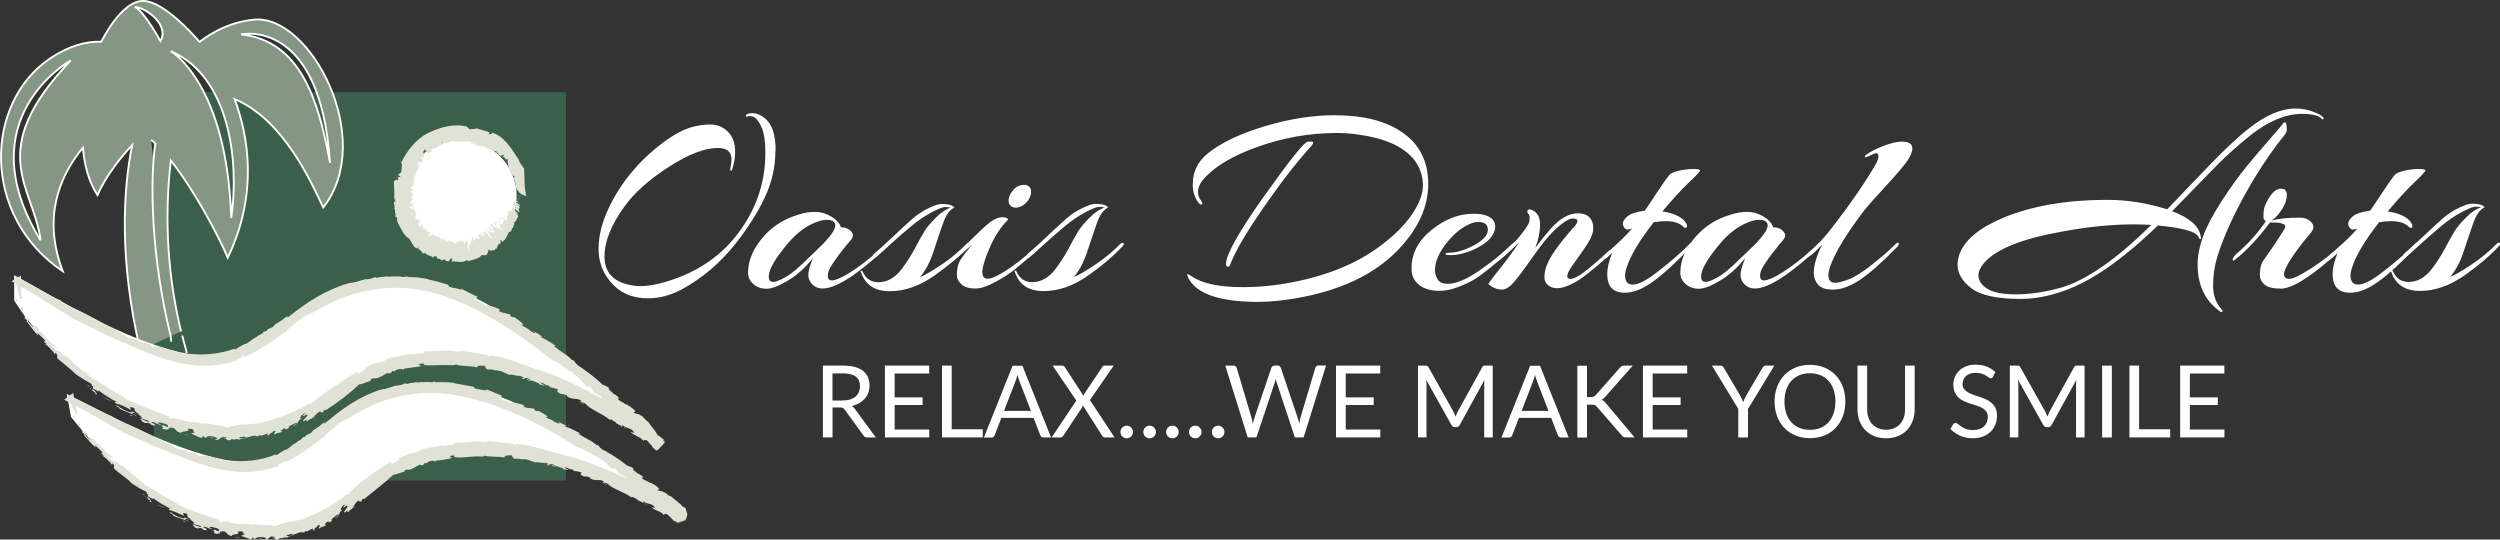 <?xml version="1.0" encoding="UTF-8"?> <svg xmlns="http://www.w3.org/2000/svg" viewBox="0 0 398.93 86.1"><rect x="0" y="0" width="398.93" height="86.1" fill="#333333" stroke="none"/><defs><style>.d{fill:none;}.e{fill:#fff;}.f{fill:#b3b795;}.g{fill:#adb898;}.h{fill:#e0e2d5;}.i{fill:#3a5f4a;}.j{fill:#859684;stroke:#fff;stroke-width:.3px;}</style></defs><g id="a"></g><g id="b"><g id="c"><g><rect class="i" x="24.55" y="14.71" width="65.78" height="61.97"></rect><path class="j" d="M28.89,52.88c-1.94-8.05-2.8-17.23-1.63-27.27,3.73,4.72,7.6,11.99,9.08,15.51,4.96-10.32,3.24-19.58,1.09-25.31,7.8,3.23,12.26,13.32,14.15,17.3,8.51-10.91-2.08-30.74-10.94-29.98-3.59,.31-6.55,1.84-8.8,3.55-1.67-1.91-5.47-5.91-8.38-6.47-.24-.05-.48-.07-.7-.06-.16,0-.31,.02-.46,.04-.91,.18-1.79,.73-2.58,1.47-.14,.13-.29,.27-.43,.42-1.35,1.41-2.46,3.28-3.14,4.58-2.4-.08-5.16,.64-8.23,2.72-10.35,7.02-11.02,25.06,2.1,33.91-3.23-8.49-.64-15.06,3.22-19.74,.22,2.74,.89,5.41,2.32,7.59,1.32-3.11,3.83-6.16,5.53-8.01-1.43,7.17-2.12,18.17,1.28,32.78m7.45,.42c-.26-.91-.51-1.84-.75-2.79m9.78,22.97c-.3-.47-.59-.95-.89-1.45m-.45,2.1c.07,.08,.14,.16,.21,.24M24.12,22.31c.22,.17,.45,.37,.67,.57-.92,6.27-.62,18.37,2.45,30.76h-.03c.02,.26,.06,.51,.12,.75,.03-.01,.06-.03,.09-.04m-3.96,5.89c.06,.22,.12,.45,.19,.67m-1.1-4.21c.05,.23,.11,.46,.17,.68,.17,.68,.35,1.38,.54,2.08M52.66,25.99c-1.87-10.22-4.75-19.43-14.19-20.51,0,0,12.64-2.82,14.19,20.51ZM25.6,6.56s-2.49-4.63-4.08-5.47c1.87,.17,5.55,2.92,4.08,5.47Zm1.65,1.6c9.35,4.03,10.99,17.53,9.65,26.63-.72-21.6-9.65-26.63-9.65-26.63ZM6.48,38.36C-5.43,18.89,11.3,9.64,11.3,9.64-2.63,24.18,5.43,29.87,6.48,38.36Z"></path><g><circle class="e" cx="73.47" cy="31.29" r="8.97" transform="translate(40.52 104.04) rotate(-88.7)"></circle><g><circle class="d" cx="73.47" cy="31.29" r="8.97" transform="translate(40.52 104.04) rotate(-88.7)"></circle><g><path class="g" d="M83.03,31.44c-.05-.22-.3,.11-.11-.14,.13,.03,.22,.07,.11,.14Z"></path><path class="h" d="M82.79,30.58c-.86-.58-.18-1.59-.98-2.14-.06-.07,.45-.13,.28-.28-.84-.44-.96-1.51-1.11-2.55l.14-.04c-.04-.2-.51-.09-.58-.26,.07-.06,.13-.04,.2-.15-.23,.14-.3-.18-.5-.1,.03-.12,.19-.26,.21-.41l-.28,.13c-.69,.29-.49-.49-1.03-.47l.14-.13c-.72-.1-1.31-.51-1.98-.68,.07-.08,.18-.24,.2-.37-.17,.27-.38,.24-.56,.21,.06-.35-.39,.17-.52-.06l.04-.06c-.26,.28-.15-.25-.4,.1v-.27c-.21,.42-.16-.29-.34-.11l-.02,.09c-.14,.07-.14-.17-.26-.13v-.05c-.26,.03-.37-.21-.43,.13-.04-.29,.27-.1,.21-.53-.93,.29-1.76,.05-2.62,.22-.11-.13-.18-.17-.22-.3-.08,.08-.32,.1-.37,.29,.03-.01-.09-.17-.14-.19-.19-.11-.1,.39-.29,.29,.04-.11,.04-.23,0-.36-.09,.32-.28,.33-.42,.47,0-.07,.04-.11,0-.22-.1,.36-.36,.04-.46,.28v-.21c-.35-.16,.06,.43-.21,.36,.03-.08-.01-.15-.03-.23-.08,.41-.46,.39-.58,.63l-.03-.08c-.18,.15-.45,.17-.6,.43-.13-.04-.22-.45-.41-.26,.22,.35-.28,.35,.1,.67-.23,.01-.55,.14-.58,.33-.02-.19-.39-.34-.27-.48l-.26-.11c-.09-.15,.15-.05-.02-.19-.06,.08-.17,.38-.28,.38,.03,.31,.23,.76,.07,.96-.02-.2-.37-.29-.35-.39l.3,.82c-.04,.08-.25-.21-.25-.04,.08,.07,.1,.16,.14,.25-.06,0-.14,.33-.47,.1-.15-.07,.02-.16-.15-.18-.1,.13,0,.22-.09,.35l-.05-.03c-.12,.05-.06,.34,.19,.39,.06-.05-.21-.13-.05-.14,.14,.2,.08,.37,0,.49-.02-.08-.11-.13-.2-.22,.12,.34,.14,.6,.15,.85,.17,.1-.27-.25-.16-.23-.37,.13,.06,.7-.41,.73-.01-.05,.26,.1,.21,.08-.09,.11-.34-.01-.29,.11-.15-.06-.01,.12,.01,.23,.1,.09-.08,0-.08-.09,.09,.19,.19,.74-.13,.95,.11,.03,.33,.27,.3,.33l-.24-.09c-.17,.02-.05,.22-.26,.18,.26,.21-.09-.6,.09-.35-.22,0,.31,.36-.01,.23-.03,.13,.2,.31-.03,.4,.04-.03-.34-.18-.33-.06,.03,.21,.11,.08,.18,.25l.09,.11c.25,.04-.05,.17,.23,.13-.21,0,.1,.28-.31,.22l-.32-.06c.02,.09,.33,.17,.46,.25l-.15,.02c.49,.05-.06,.2,.31,.31-.21,.16-.05,.42-.33,.51,.17,.13,.36,.23,.27,.39-.05-.03-.07-.07-.18-.07-.14,.11,0,.12,.09,.2-.08-.01-.27,.22-.43,.36,.16,.12,.42,.03,.58,.02-.46,.2,.32,.31-.06,.54-.09-.03-.29-.14-.38,0-.44,.23,.43,.16,.26,.4l.38-.15c-.22,.15,.31,.2-.09,.3,.16,.02-.06,.26,.31,.12-.23,.42,.39,.64-.13,1.09,.08,.01,.08,.15,.25,.03,.16-.16-.19-.02-.07-.12,.03,.03,.13,0,.18-.03-.03,.12-.02,.21-.36,.27-.11,.32,.71-.11,.7,.21-.15,.07-.19,.12-.13,.18h.31c.03,.18-.27,.28-.5,.43,.09,.06,.13,.18,.34,.09l-.21,.29c.15-.22,.19-.03,.28-.04h-.08c-.08,.09,.05,.14,.12,.16,.13-.12,.11-.25,.11-.32,.13-.03,.16,.04,.31,0-.23,.15-.05,.24-.03,.32,.01,.11,.25-.08,.26-.05-.11,.09,.07,.13-.12,.2-.05,0,.06-.14-.07-.1-.04,.11-.24,.27-.02,.25,.16-.02,.39-.37,.37-.13l-.26,.11v.22l.19-.16-.08,.09c.22-.14,.22,.14,.45-.04,.08,.03,0,.23,.05,.3h-.03c-.03,.17,.14,.18,.31,.11l-.04,.04s.15,.09,.29,.02c-.02,.23-.56,.76-.25,.61,.11,.08,.44-.23,.49-.39,.08,.3,.51,.11,.5,.52,.08-.07,.1-.13,.19-.15,.26,.25,.74,.07,.78,.65-.13,.05-.1,.22-.16,.36,.16-.16,0,.25,.18-.09,.08-.21,.12-.3,.07-.42,.24-.05,.52,.03,.56,.26-.02-.11,.04-.17,.1-.22-.13,.34,0,.43,.15,.35l.08-.2v.24c.07-.05,.17-.43,.22-.19l-.03,.24c.16-.15,.36-.36,.45-.18l.05,.32c.06-.03,.18-.21,.1-.31,.18,.21,.32,.25,.35,.53,.46-.63,.93-.57,1.34-.61v.16c.12,.14,.04-.29,.12-.19-.02,.16,.12,.33,.04,.53,.19,.15,.19-.3,.28-.39-.01-.21-.07,.14-.08-.13,0-.08,.24,.15,.22-.18,.06,.12,.07,.36,.06,.49l.08-.17c.19,.36-.19,.7,.01,1.15l.1-.06c.16,.33-.23,.41,.06,.5,.1-.17,.11-.64-.01-.78,.21-.12-.03-.76,.2-.78,.1,.18-.17,.08-.08,.33,.17,.26,.18-.2,.3-.13-.13-.09-.12-.43-.07-.51,.14,.11,0,.32,.17,.3-.02-.19,.08-.37-.07-.46-.06-.43,.18,.06,.17-.28,.14,.27,.04,.71,.25,.8-.11-.27,.09-.44-.13-.82,.09,.06,.17,.27,.17,.46,.16,.14,.05-.56,.28-.04l-.07-.29c.06,.08,.13,.14,.24,.27,.09-.01,.11-.46,.27-.05,0-.06,.19-.14,0-.38-.18-.11-.03,.27-.25-.07,.21,.27,.13-.13,.14-.26l.08,.15c0-.08,.1-.09,.04-.27,.02,.1,.08,.2,.13,.22l-.08-.25c.08-.19,.25,.39,.35,.24v.24c-.01-.05,.16,.14,.19,.03-.09-.22-.18-.5-.25-.67,.02-.13,.17,.21,.12-.04l.04,.3c.02,.08,.27,.3,.38,.24,.03-.11-.05-.45-.23-.51,.05-.03,.2,.05,.26,.22,.08-.13-.16-.21-.13-.38,.13,.11,.37,.19,.58,.32l.13,.41,.07-.06c.09,.34,.19,.16,.34,.48,.08,0,.08-.15,.07-.26-.47-.31-.29-.72-.64-1.07,.08-.24,.88,.83,.57,.08-.12-.07-.28-.42-.29-.23,.15-.05-.26-.43,0-.38,.04,.23,.45,.28,.5,.61-.1-.13-.17-.03-.16,.03,.18,.1,.32,.38,.45,.28,.05-.1,.15-.19-.05-.36-.2-.2-.09,.11-.24-.13,.08-.18,.4,.09,.09-.32-.04,.12-.27-.07-.41-.21v-.18l.12,.15c.22-.07-.21-.28-.06-.4l.33,.18c.21,.25-.28,.13,.12,.46,.1-.09-.07-.3,.11-.31l.02,.14s.59,.39,.42-.03c-.06-.18-.13-.14-.27-.26,.09-.2-.03-.37,.04-.49,.29,.25,.19-.16,.4,.18-.23-.07-.4,.17-.17,.46,.4,.22-.16,.09,.16,.43,.13-.14,.46,.15,.71,.31,.05-.03,0-.15-.02-.2-.2-.19-.24-.13-.46-.3,.19-.12,.21-.37,.06-.61,.16,.02,.37,.19,.33,.27,.1-.24,.22-.48,.42-.64-.46-.09,.03-.28-.34-.37-.15,.06-.47,0-.61-.16,.06-.05,.17,.1,.27,.12-.17-.2,.41,.06,.12-.21,.03,.25,.46,.29,.75,.49-.09-.24,.22,.12,.3-.03-.09-.24-.13-.49-.11-.68,.38-.1,.18-.57,.23-.76,.2-.05,.56,.13,.66,.03,.04-.14-.44-.01-.2-.17l.07,.04c-.07-.08,.38-.32-.15-.5l.4,.16c.05-.03-.03-.09-.07-.13,.14,.03,.27,0,.34,.09,.35-.07,0-.3,0-.45l-.26,.05c-.17-.28,.09-.41,.03-.66l.25,.03-.13-.16c.24,.06,.4-.07,.21-.16l.56,.45c-.16,.1-.28-.15-.53-.11-.22,.04-.17,.27,.06,.34,.04-.09-.02-.1-.1-.18,.35,.01,.32,.15,.54,.25,0-.05,.1-.11,0-.13,.16,.12,.17,.22,.16,.39-.12-.13-.22,.03-.31-.03,.3,.06,.37,.24,.27,.42-.38,.06,.11,.42-.06,.63-.27-.18-.47-.35-.55-.51-.19,.1-.04,.15-.23,.25,.2,.12,.53,.26,.6,.49l-.22-.06c.06,.2,.38,.3,.25,.5-.2,.34-.35,.71-.54,.94l-.21-.09c.36,.36-.1,.56-.02,.86-.35,.23-.24,.84-.7,.75-.3,.59-.48,1.26-1.11,1.61l-.13-.32c.07,.26-.19-.09-.25,.02,.28,.11,.1,.36,.16,.57-.4,0-.53,.47-.63,.84l-.14-.18c0,.51-.52,.36-.86,.46-.08-.06-.24-.22-.31-.15,0,.41-.1,.44-.26,.78-.18,.12-.55,.12-.79,.05-.59,.73-1.45,.69-2.25,1.02l-.09-.26c-.77,.71-1.79,.12-2.49,.31l.12-.44c-.19-.16-.5,.07-.5,.39-.19-.14-.59,.13-.64-.28-.19-.15-.31,.13-.51,.13-.39-.3-.55-.31-.99-.36l.09,.06c.08-.08,.15-.26,.06-.32-.2,.09-.48-.32-.56,.24-.27-.49-1.08-.29-1.26-.87-.05,.14-.16,.11-.26,.17-.39-.17-.49-.74-.91-.73,0-.1,.24-.13,.12-.25-.11-.02-.12,.15-.27,.14-.72-.2-.82-1.08-1.22-1.5-.96-.59-1.34-1.7-1.86-2.58l.11-.03c-.52-.17,.15-.9-.53-.95,.07-.11-.04-.31,.17-.31-.35-.19,0-.77-.38-1.09l.07,.09c.19-.43-.17-.73,0-1.16,.05,.04,.09,.11,.2,.11,.19-.17-.5-.34,.02-.46-.01-.09-.27-.05-.25,0,.13-.89-.04-1.85-.02-2.83,.5-.58,.87,.17,.64-.43,.11-.01-.18-.08-.08-.06-.08-.24,.65-.13,.43-.34-.32-.05-.14-.14-.33-.21,.33-.32,.6-.28,.49-.67l.15,.09c-.27-.52,.17-.79-.16-1.34,.95-1.89,2.29-3.69,4.24-4.72,1.92-.9,4.08-1.59,6.24-1.05,.46,.49,.47,.48,1.05,.37-.04,.07-.07,.08-.05,.15,.1-.37,.37,.05,.5-.27,.73,.32,1.51,.35,2.23,.75-.13-.03-.31,.22-.17,.27l.24-.14-.02,.1c.12,0,.3-.11,.26-.26,2.13,.64,3.14,2.76,4.26,4.3,.1,.49,.54,1.01,.85,1.44,.12,1.65-.04,2.9,.36,4.37,0,0-.96-.2-1.23-.71Z"></path><path class="g" d="M83.04,31.7c-.19,.04-.3,.18-.53,.05,.17,0,.37-.07,.53-.05Z"></path><path class="g" d="M80.32,34.8s-.09,0-.12,0c0-.04-.11-.14-.01-.13,0,.04,.07,.08,.13,.13Z"></path><path class="g" d="M79.82,35.49c-.13-.1-.16-.33-.13-.42l.13,.42Z"></path><path class="g" d="M78.81,35.67c-.14-.04-.19-.1-.14-.16l.14,.16Z"></path><path class="g" d="M79.07,35.94c-.04,.05-.13,.01-.22-.03,.11,.09,.02-.17,.22,.03Z"></path><path class="g" d="M77.62,36.7s0,.19-.13,.07c.11,.08,.01-.28,.13-.07Z"></path><path class="g" d="M77.17,37.31s-.05-.02-.05,.03c-.08-.04-.1-.17-.07-.2l.13,.16Z"></path><polygon class="g" points="65.97 33.11 66.07 33.17 65.91 33.2 65.97 33.11"></polygon><path class="g" d="M67.03,26.99c-.04-.13,.16,.04,.19,.04-.03,.07-.15-.14-.19-.04Z"></path><polygon class="g" points="69.11 23.96 69.09 23.98 68.93 23.69 69.11 23.96"></polygon></g></g></g><g><path class="e" d="M2.26,47.94c9.17,14.68,33.23,29.15,51.21,14.91,14.84-11.76,35.83-3.61,51.95,8.33l-3.26-3.87c-16.36-13.06-30.09-28.3-48.04-21.43-10.1,4.02-13.75,12.7-25.26,10.37-9.68-2.34-18.53-7.93-26.61-12.35l.02,4.05Z"></path><g><path class="d" d="M2.26,47.94c9.17,14.68,33.23,29.15,51.21,14.91,14.84-11.76,35.83-3.61,51.95,8.33l-3.26-3.87c-16.36-13.06-30.09-28.3-48.04-21.43-10.1,4.02-13.75,12.7-25.26,10.37-9.68-2.34-18.53-7.93-26.61-12.35l.02,4.05Z"></path><g><path class="f" d="M2.94,48.19c-.54-.69,.1,.49-.4-.42,.14,.05,.3,.15,.4,.42Z"></path><path class="h" d="M2.54,45.03l-.18-1.1c-.08,.23,.58,.34,.84,.53,.71,.36,1.43,.76,2.15,1.18,1.44,.84,2.89,1.73,4.34,2.3,.33,.15-.24,.24,.51,.57,2.85,1.04,6.86,3.48,10.12,5.19h-.24c.62,.33,1.51,.41,2.19,.68-.02,.06-.25,0-.12,.14,.24-.11,1.29,.38,1.63,.35,.25,.17,.18,.3,.51,.5l.47-.05c1.27-.11,2.72,.86,4.35,1-.09,.04-.25,.05-.13,.12,2.57,.26,5.84,.24,8.49-.85-.08,.1-.14,.26,.05,.29,.08-.22,.85-.64,1.53-.98,.41,.04,1.07-.77,1.88-1.13l-.04,.08c.43-.56,.91-.39,1.2-.94l.45-.09c.06-.43,.89-.4,1.24-.86l-.05-.04c.37-.37,.69-.39,1.05-.72h.06c.86-.73,1.5-.97,1.33-1.16,.44-.07-.84,.71-.16,.59,2.83-2.38,6.17-4.48,9.81-5.49,.44-.03,.7-.08,.82-.02,.33-.2,1.34-.42,1.66-.58-.12,.03,.26,.09,.46,.06,.68-.02,.69-.4,1.45-.41-.29,.12-.37,.21-.26,.29,.6-.35,1.46-.31,2.21-.4-.12,.05-.3,.08-.27,.15,.82-.23,1.5-.04,2.22-.13l-.27,.12c1.14,.29,.36-.27,1.35-.06-.25,.02-.17,.09-.21,.14,.96-.2,2.47,.07,3.39,.25-.06,0-.05,.05-.05,.05,1.02,.17,2.03,.51,3.12,.81,.37,.19-.24,.29,.79,.59,.08-.32,1.75,.56,1.28,.02,.83,.44,2.13,1.11,2.72,1.32-.41-.1,.23,.53-.45,.19l.43,.43c-.13,.06-.5-.32-.41-.1,.34,.17,1.37,.61,1.64,.81,.7,.18,1.46,.2,2.44,.8-.52-.19,.09,.44-.25,.28l1.66,.39c.33,.19-.06,.24,.46,.47,.02-.08,.25,.01,.42,.06,.1,.11,1.35,.86,1.32,1.19,.07,.19-.54-.31-.26,.02,.58,.4,.66,.34,1.24,.75v.04c.34,.3,1.16,.73,.85,.3-.25-.2,0,.21-.34-.15,.36,.07,1.05,.53,1.61,.96-.22-.11-.24-.03-.37-.03,.89,.4,1.75,.95,2.63,1.55,.1-.1-.46-.05-.54-.21,.94,1,2.38,1.54,3.07,2.49-.16-.1,.05-.21,.03-.17,.49,.43,.35,.56,.72,.78-.04,.12,.44,.31,.8,.57,.23,.08,.05,.12-.25-.12,.54,.31,2.53,1.75,3.51,2.78,.03-.08,.85,.34,1.09,.55l-.21,.06c.16,.27,.85,.68,.79,.84,.67,.28-2.17-1.57-1.34-1.09,.09,.27,1.19,.62,.88,.67,.51,.41,1.12,.66,1.49,1.19-.12-.14-.56-.15-.15,.18,.73,.57,.26,.1,.87,.54l.41,.24c.13-.12,.63,.54,.48,.17,0,.18,1.1,.78,.84,.94l-.24,.1c.32,.24,.66,.23,.97,.35,.03,.05,.08,.15,.04,.17,.18-.35,.86,.76,1.3,.95,.45,.72,1.37,1.64,1.46,2.09l.72,.64,.34,.36,.16,.2,.02,.03h0v.02c-.56,.59,1.25-1.33-1.25,1.33h0l-.05-.05-.1-.09,.11,.05,.05,.03h.03v.02h0c2.35-2.5,.65-.69,1.18-1.25h-.01l-.16-.08,.08,.14h0c.22-.22-1.94,2.08-1.03,1.11h-.01l-.03-.04-.05-.04-.18-.12c-.12-.07-.25-.11-.44-.21,.11,.01-.63-.7-.97-1.1-.58-.29-.51,0-.63,.05-.27-.63-1.6-.84-2.04-1.49,.21,.08,.87,.37,.48,0-.3-.61-1.12-.43-1.82-1.09l.04,.37c-.25-.39-1.25-.6-1.02-.79-.32-.07-.9-.65-.96-.36-1.19-1.02-3.3-1.74-3.91-2.62-.22-.06-.68-.37-.65-.19,.25,.31,.5,.14,.57,.3-.18-.09-.25-.04-.29-.02-.39-.28-.71-.48-.21-.47-.86-.66-1.2-.06-2.37-.75,.1-.08,.03-.16-.34-.31l-.76-.14c-.77-.42-.34-.45-.28-.64-.44-.16-.97-.38-1.23-.33l-.43-.44c.32,.32-.4-.04-.62-.08l.22,.04c-.05-.11-.57-.27-.83-.35,.02,.14,.51,.39,.78,.54-.25-.01-.59-.17-.92-.2,.17-.14-.65-.43-1-.55-.39-.18-.51,0-.63-.04,.02-.1-.65-.24-.29-.26,.15,.02,.28,.2,.54,.19-.24-.16-.15-.31-.75-.38-.44-.05-.01,.39-.76,.01,.22,.02,.28-.03,.46-.05l-.71-.35-.09,.15c-.09-.08-.01-.07-.05-.1-.27,.08-1.15-.31-1.38-.14-.38-.08-.76-.33-1.12-.44h.07c-.42-.21-1.02-.3-1.42-.29l.03-.03c-.23-.09-.82-.15-1.15-.11-.59-.24-.08-.68-.81-.59-.63-.11-1.04,.13-.8,.29-1.11-.37-2.43-.11-3.45-.51-.17,.05-.07,.11-.41,.12-1.67-.09-3.5,.11-4.83-.02,.47-.12,.02-.18,0-.27-.38,.2-.5-.11-.61,.17,.06,.15,.03,.23,.5,.25-.98,.14-2.45,.39-3,.42,.28,.01,.08,.1-.11,.2,.02-.26-.71-.14-1.22,.07l-.03,.16-.39-.07c-.19,.12-.13,.39-.68,.43-.05-.05-.09-.09-.2-.1-.5,.31-1.17,.78-1.79,.86h-.55c-.23,.15-.56,.47-.12,.32-.99,.36-1.6,.65-1.99,.64-1.34,1.3-3.35,2.86-5.37,4.15v-.13c-.57,.26-.16,.35-.56,.52,.11-.2-.51,.06-.18-.32-.77,.41-.85,.77-1.34,1.06,0,.17,.37-.29,.36-.07-.06,.09-1.15,.43-1.18,.69-.24,.02-.16-.21-.09-.34l-.44,.33c-.7,.04,1.13-1.07,.37-1.07l-.42,.24c-.51-.02,1.02-.79-.09-.34-.42,.32-.69,.82-.22,.71-.97,.53-.24,.73-1.34,1.21-.34,.02,.87-.43,.58-.51-.56,.1-1.01,.52-1.51,.61,.56-.09,.19,.27-.15,.42-.62,.08,.31-.32-.53-.09-.09,.17-.84,.5-.14,.38-.22,.38-.9,.19-1.29,.55-.32-.12,.74-.73-.2-.55,.2,.18-1.08,.56-.52,.73-.39,0-.46-.15-.21-.31-.55-.04-1.22,.56-1.46,.2l-.15,.23c-.18-.04-.42-.05-.71-.12-.46,.07-1.48,.52-1.46,.16-.15,.04-1.22,.04-.8,.25,.68,.11,.76-.16,1.16,.1-.49-.2-.97,.06-1.36,.15l-.07-.12c-.23,.05-.76,.03-.91,.17,.18-.07,.08-.15-.1-.18l-.24,.19c-.95,.11-.22-.32-1.13-.25l.7-.15c-.15,.03-.46-.13-.89-.07-.17,.15-.5,.32-.66,.43-.52,.02-.22-.21-.74-.09l.68-.13c.1-.04-.42-.32-1.1-.39-.44,.01-1.14,.18-.47,.34-.34-.03-.81-.19-.52-.28-.78-.03,.08,.19-.61,.22-.27-.11-1.07-.46-1.54-.73l.73-.12-.45-.1c.62-.09-.26-.23,.11-.39-.29-.1-.68-.11-.98-.11,.81,.57-1.11,.28-.94,.67-1.27-.2-.56-.94-1.96-.84,.18,.15-.49,.21,.3,.37-.73-.29-.61,.16-1.45-.27,.7,.08-.59-.57,.42-.45-.1,.09,.5,.26,.65,.28-.27-.23,.17-.31-.59-.56-.47-.12-1.1-.33-1.07-.13-.05,.19,.71,.22,.35,.31-.95-.25-1-.57-1.5-.39,.59,.18,.67,.41,.61,.54l-.71-.16,.18-.08c-1.03-.54-.4,.09-1.42-.39l-.38-.45c.33-.1,1.45,.75,1.4,.33-.65-.31-.95-.23-1.53-.6l.49,.14c-.23-.12-.27-.66-1.32-.82-.53-.12-.18,.06-.25,.18-1.08-.43-1.42-.54-2.09-.86,.26-.16-1.14-.66-.29-.5,.26,.31,1.72,1.14,2.22,1.06-.25-.45,.81,.41,1.17,.22-.84-.38-.66-.64-.71-.88-.22-.12-.49-.13-.63-.18-.18,.12,.11,.28,.04,.46-.88-.53-1.79-.92-2.38-1.03-.26-.25-.06-.36,.3-.18-1.12-.5-2.19-1.25-3.11-1.94,.45,.67-1.12-.65-.84-.15,.48,.4,.81,.88,.44,.81-.32-.23,.09-.11-.01-.25-.51-.13-.49-.65-1.05-.7,.99,.54,.4-.19,.71-.28-.75-.33,.13-.12-.53-.56-.71-.38-1.55-.89-2.28-1.39-.77-.82-2.14-1.84-2.9-2.49-.3-.44,.15-.4-.24-.81-.49-.44,.15,.55-.47-.21l.1,.03c-.25-.17-1.1-1.42-1.59-1.36h.43c-.11-.14-.27-.21-.4-.3,.07-.07-.01-.29,.24-.12-.25-.58-.92-.87-1.32-1.38l.13,.44c-.82-.78-1.16-1.47-1.89-2.27l.16-.08-.48-.45c.22,.03-.02-.52-.33-.72,.43,.38,.85,.75,1.33,1.08,.21,.42-.48-.26-.44,.07,.04,.28,.71,1.03,.94,1.05-.23-.31-.27-.3-.51-.49,.11-.25,.47,.21,.77,.32-.13-.15-.26-.41-.34-.4,.34,.23,.6,.52,1.02,1.02-.35-.28,.04,.28-.12,.2,.19-.09,.63,.34,1.15,.95,.22,.58,1.15,.98,1.74,1.69-.41-.12-.87-.35-1.32-.7,.33,.5,.46,.47,.79,.97,.31,.1,.62,.06,1.26,.5l-.08,.14c.57,.4,.73,.23,1.35,.85,1.03,1.1,2.32,1.97,3.19,2.71l-.06,.15c.68,.15,1.82,1.1,2.62,1.46,1.11,.98,2.79,1.49,3.31,2.1,2.33,1.11,4.43,1.91,6.93,2.76l-.5,.08c.51,0,.25,.22,.71,.34-.46-.35,.69-.02,1.03-.05,1.1,.44,2.63,.58,3.67,.64v.16c1.1-.19,2.3,.22,3.61,.39,.15,.06,.38,.21,.77,.18,.71-.27,1.08-.26,2.11-.44,.76,.06,1.96-.19,2.74-.17,2.74-.74,5.5-1.62,8.01-3.14l.28,.07c2.13-1.79,5.22-3.83,7.52-5.22l-.07,.4c.77-.29,1.62-.92,1.34-1.04,.75-.34,1.87-.89,2.44-.85,.81-.22,.92-.52,1.59-.74,1.69-.22,2.27-.5,3.84-.74l-.4,.02c-.16,.09-.16,.22,.24,.2,.58-.15,2.17-.14,1.55-.46,1.69,0,3.97-.33,5.59,.07-.13-.12,.28-.1,.46-.15,1.49,.1,2.99,.53,4.17,.61,.22,.09-.4,.11,.19,.23,.36,.03,.03-.13,.48-.11,2.39,.3,4.64,1.35,6.67,2.03,3.67,1.1,7.3,2.82,10.48,4.59l-.07,.05c1.24,.3,2.33,1.69,3.4,1.8,.21,.21,.93,.59,.67,.61,.94,.34,2.17,1.64,3.49,2.19-.1-.08-.17-.1-.32-.16,1.07,.94,2.21,1.49,3.34,2.47-.14-.06-.38-.2-.46-.17l.37,.28h.03v.02h.02c-.61,.65,1.35-1.44-1.36,1.45h0l-.04-.04-.09-.08-.18-.15c-.24-.2-.43-.39-.39-.63-.21-.25-.29-.06-.15,.09-1.82-2.79-4.44-4.39-7.24-6.6-1.72-1.71,.28-.57-1.36-1.58-.07-.15-.18,.04-.15-.04-.63-.39-.62-1.05-1.13-1.23,.02,.31-.34-.12-.44-.03-1.04-1.06-1.13-1.4-2.14-2.01l.14-.04c-1.26-.61-2.37-1.75-3.5-2.15-5.85-4.6-11.86-8.6-18.51-10.58-6.58-1.92-13.52-.71-19.49,3-1.56,.65-1.67,.73-3.12,1.92,.03-.09,.12-.16,0-.13,.07,.26-1.06,.8-1.06,1.11-2.23,1.56-4.33,3.19-7.17,4.36,.43-.22,.57-.5,.06-.26l-.49,.38-.12-.04c-.36,.16-.74,.41-.32,.36-7.95,2.65-14.93-1.62-21.09-4.17-1.46-.8-3.6-1.78-5.21-2.58-2.26-1.41-4.37-2.77-6.52-4.07l-1.62-.96-.82-.47-.41-.23-.21-.12-.05-.03h-.03v-.02h-.02c-1.35,.8,1.83-1.1,1.5-.9h0v.13l.11,3.92s-.67-.7-.83-2.91Z"></path><path class="f" d="M3.55,49.03c0,.22,.29,.77-.13,.47,.06-.12,0-.45,.13-.47Z"></path><path class="f" d="M14.15,61.53s.17,.17,.2,.22c-.18-.11-.4-.12-.49-.28,.17,.12,.18,.05,.29,.06Z"></path><path class="f" d="M17.68,63.91c-.12,.08-.95-.32-1.4-.62,.47,.21,.91,.45,1.4,.62Z"></path><path class="f" d="M20.98,66.21c.28,.23,.17,.24-.26,.04,0-.07,.15-.03,.26-.04Z"></path><path class="f" d="M21.35,66.09c.31,.13,.43,.26,.55,.39,.03-.09-.73-.26-.55-.39Z"></path><path class="f" d="M29.48,69.27c.21,.04,.68,.05,.84,.21-.2-.14-1.04-.09-.84-.21Z"></path><path class="f" d="M33.55,69.78c.13,.02,.18,.05,.34,.03,.24,.08-.03,.13-.23,.12l-.11-.16Z"></path><polygon class="f" points="99.92 68.44 99.54 68.26 99.65 68.19 99.92 68.44"></polygon><path class="f" d="M87.05,53.85c-.38-.2-.17-.26-.22-.32,.31,.22-.2,.02,.22,.32Z"></path><polygon class="f" points="72.15 45.65 72.28 45.69 72.16 45.89 72.15 45.65"></polygon></g></g></g><g><path class="e" d="M11.31,66.51c14.5,18.29,33.55,23.51,46.28,11.82,13.02-11.96,35.38-6.09,50.92,4.44l.39-1.03c-15.79-11.56-33.01-25.9-49.58-18.87-9.32,4.1-12.43,12.29-23.3,10.53-8.8-1.76-17.09-6.44-25.37-10.53l.68,3.64Z"></path><g><path class="d" d="M11.31,66.51c14.5,18.29,33.55,23.51,46.28,11.82,13.02-11.96,35.38-6.09,50.92,4.44l.39-1.03c-15.79-11.56-33.01-25.9-49.58-18.87-9.32,4.1-12.43,12.29-23.3,10.53-8.8-1.76-17.09-6.44-25.37-10.53l.68,3.64Z"></path><g><path class="f" d="M11.98,66.66c-.57-.59,.13,.46-.41-.35,.14,.03,.3,.1,.41,.35Z"></path><path class="h" d="M11.09,63.78c-.19-.22-.13-.83-.48-.78l1.01,.41c.68,.3,1.36,.65,2.05,1.02,1.38,.72,2.77,1.5,4.15,1.96,.32,.13-.22,.25,.5,.52,2.71,.84,6.56,2.96,9.66,4.47h-.23c.59,.3,1.43,.33,2.08,.56-.01,.06-.24,.02-.11,.14,.23-.12,1.22,.3,1.54,.25,.24,.15,.17,.28,.49,.47l.44-.08c1.19-.18,2.58,.71,4.1,.75-.08,.04-.23,.06-.12,.12,2.42,.12,5.47-.01,7.9-1.13-.07,.1-.12,.26,.06,.29,.06-.22,.77-.65,1.39-.98,.39,.04,.97-.76,1.72-1.12l-.03,.08c.37-.55,.85-.39,1.08-.92l.42-.09c.03-.42,.82-.4,1.13-.85l-.05-.04c.33-.36,.63-.38,.96-.7h.06c.78-.72,1.37-.95,1.2-1.13,.41-.07-.76,.7-.12,.57,2.57-2.32,5.61-4.4,9-5.44,.41-.03,.66-.09,.77-.03,.31-.2,1.24-.44,1.53-.59-.11,.03,.25,.08,.43,.06,.64-.03,.63-.4,1.34-.43-.26,.12-.34,.22-.24,.29,.55-.34,1.35-.37,2.05-.46-.11,.05-.27,.08-.24,.16,.76-.26,1.4-.03,2.07-.21l-.25,.16c1.08,.17,.32-.3,1.26-.15-.23,.03-.15,.09-.19,.15,.88-.17,2.32-.1,3.18,.04-.05,.01-.05,.05-.05,.05,.94,.16,1.93,.35,2.97,.53,.35,.17-.21,.31,.77,.53,.04-.29,1.68,.36,1.21-.12,.84,.24,2.05,.9,2.64,.99-.4-.03,.26,.48-.41,.25l.44,.36c-.12,.08-.5-.23-.4-.03,.33,.12,1.36,.36,1.62,.55,.67,.11,1.36,.07,2.36,.48-.51-.11,.12,.41-.21,.31l1.6,.16c.32,.16-.04,.24,.46,.42,.01-.08,.23-.02,.4,0,.1,.09,1.36,.64,1.36,.96,.09,.17-.54-.22-.24,.05,.59,.3,.65,.25,1.23,.58v.04c.35,.26,1.16,.55,.83,.17-.26-.16,.01,.21-.33-.09,.35,.01,1.04,.37,1.61,.7-.22-.08-.23,0-.35,.03,.89,.25,1.72,.72,2.61,1.18,.09-.11-.45,0-.53-.13,.97,.84,2.37,1.2,3.09,2.04-.16-.08,.03-.21,.02-.17,.5,.36,.36,.51,.74,.67-.03,.12,.44,.25,.8,.46,.22,.05,.06,.11-.25-.09,.54,.23,2.5,1.43,3.49,2.33,.03-.08,.82,.25,1.06,.44l-.2,.07c.16,.25,.83,.59,.78,.74,.65,.21-2.13-1.33-1.32-.94,.1,.26,1.16,.49,.86,.58,.5,.35,1.09,.54,1.47,1.02-.12-.12-.55-.09-.14,.19,.72,.49,.25,.08,.85,.45l.4,.2c.13-.12,.61,.48,.47,.13,0,.18,1.07,.68,.82,.86l-.23,.11c.31,.21,.64,.17,.93,.27,.03,.05,.08,.14,.04,.16,.26-.24,.7,.56,1.22,.6,.56,.56,1.6,1.19,1.77,1.59l.41,.2,.1,.05c.64,1.98,.16,.61,.3,1.08l-.05,.22-.13,.44-.09,.23-.02,.06h0v.02h0c-2.75,.87-.76,.24-1.38,.44h0l-.02-.02-.1-.08,.1,.04h.03v.02h.03c-1.17,.37,1.59-.5,1.31-.41h0v-.22l-.09,.13-.02,.03h0v.02h0c-2.24,.71-.62,.2-1.12,.36h-.01l-.05-.05-.18-.11c-.12-.06-.24-.09-.42-.17,.1,0-.61-.63-.95-.99-.56-.23-.48,.04-.6,.1-.27-.6-1.54-.7-1.97-1.29,.2,.06,.84,.29,.45-.03-.3-.57-1.08-.33-1.76-.9l.05,.36c-.25-.36-1.2-.48-.99-.69-.31-.04-.88-.55-.92-.26-1.16-.89-3.19-1.41-3.8-2.2-.21-.04-.66-.29-.62-.12,.25,.28,.48,.09,.56,.24-.17-.07-.24-.01-.27,.01-.38-.24-.7-.4-.22-.44-.84-.57-1.13,.03-2.26-.52,.09-.09,.02-.16-.33-.28l-.72-.06c-.75-.33-.35-.41-.3-.6-.42-.14-.93-.3-1.16-.22l-.43-.39c.32,.28-.38,0-.59-.01l.21,.02c-.05-.1-.55-.21-.8-.26,.02,.13,.5,.34,.76,.45-.24,.01-.56-.11-.88-.1,.15-.15-.64-.34-.96-.47-.37-.15-.48,.05-.59,.02,.02-.1-.62-.17-.29-.23,.14,0,.27,.17,.52,.14-.23-.13-.16-.29-.72-.3-.42,0,0,.39-.71,.09,.21,0,.26-.06,.44-.09l-.68-.27-.07,.16c-.08-.07-.01-.07-.05-.1-.25,.13-1.09-.21-1.3-.05-.36-.06-.73-.26-1.07-.34h.07c-.4-.18-.97-.21-1.35-.16l.02-.03c-.23-.05-.77-.12-1.08-.07-.56-.2-.11-.67-.79-.53-.6-.06-.97,.22-.74,.36-1.06-.24-2.28-.07-3.26-.32-.16,.07-.06,.11-.38,.15-1.57-.17-3.27,.33-4.54,.05,.44-.1,.01-.17-.01-.27-.36,.18-.47-.09-.57,.18,.06,.15,.03,.22,.47,.23-.9,.23-2.28,.48-2.82,.42,.27,.03,.08,.11-.11,.19,0-.28-.66-.14-1.14,.1l-.03,.17-.36-.06c-.18,.1-.12,.37-.65,.37-.04-.05-.09-.1-.19-.11-.49,.24-1.1,.7-1.67,.83l-.52-.02c-.22,.12-.54,.41-.12,.29-.96,.25-1.54,.51-1.89,.52-1.32,1.21-3.12,2.63-4.73,3.93l-.03-.13c-.52,.28-.1,.34-.47,.54,.07-.2-.49,.09-.23-.29-.71,.42-.69,.82-1.08,1.2,.03,.17,.28-.35,.31-.13-.04,.11-.96,.63-.96,.85-.23,.04-.18-.19-.14-.32l-.37,.36c-.66,.1,.92-1.13,.18-1.06l-.36,.27c-.5,.03,.85-.84-.15-.32-.35,.35-.53,.85-.1,.7-.84,.6-.12,.71-1.09,1.29-.33,.05,.76-.5,.47-.55-.55,.11-.84,.68-1.3,.81,.52-.14,.22,.25-.07,.43-.58,.14,.25-.35-.51-.03-.06,.17-.72,.57-.08,.39-.15,.39-.82,.28-1.14,.67-.32-.09,.59-.79-.27-.52,.22,.15-.93,.67-.38,.78-.36,.05-.45-.09-.25-.28-.52,.03-1.06,.7-1.34,.37l-.11,.25c-.17-.02-.4,0-.68-.04-.41,.16-1.34,.59-1.36,.27-.13,.05-1.14,.2-.71,.35,.65,.03,.69-.27,1.1-.04-.49-.16-.9,.18-1.25,.32l-.08-.11c-.21,.08-.71,.13-.83,.29,.16-.09,.06-.16-.11-.16l-.21,.22c-.88,.16-.24-.3-1.09-.21l.64-.16c-.14,.04-.44-.13-.85-.06-.15,.17-.44,.38-.58,.52-.49,.09-.22-.18-.7,0l.63-.22c.09-.06-.43-.26-1.07-.24-.41,.08-1.06,.23-.41,.39-.33-.02-.77-.17-.51-.27-.73,0,.09,.19-.55,.24-.25-.13-1.05-.36-1.5-.57l.68-.22-.43-.04c.58-.17-.26-.19,.08-.4-.28-.07-.65,0-.93,0,.79,.55-1.02,.32-.84,.71-1.2-.15-.56-.97-1.89-.69,.18,.13-.46,.26,.3,.32-.72-.18-.59,.25-1.39-.16,.66,.06-.56-.54,.38-.46-.09,.09,.47,.26,.62,.24-.26-.19,.14-.31-.57-.53-.44-.1-1.04-.29-1.01-.09-.04,.19,.67,.19,.34,.29-.9-.21-.95-.54-1.42-.33,.56,.15,.64,.39,.59,.51l-.68-.13,.17-.08c-1-.44-.4,.17-1.37-.27l-.36-.44c.3-.09,1.38,.67,1.34,.24-.65-.21-.9-.18-1.46-.5l.47,.12c-.22-.11-.26-.65-1.25-.77-.5-.1-.17,.07-.24,.19-1.03-.38-1.38-.4-2-.73,.25-.17-1.08-.61-.27-.49,.23,.32,1.64,1.04,2.12,.92-.23-.44,.77,.38,1.1,.17-.79-.35-.63-.61-.67-.85-.21-.11-.46-.12-.6-.15-.17,.13,.11,.25,.05,.44-.88-.4-1.7-.82-2.27-.89-.24-.24-.06-.35,.29-.19-1.04-.48-2.09-1.1-2.95-1.77,.42,.65-1.05-.6-.79-.12,.45,.38,.75,.84,.4,.78-.3-.22,.08-.11,0-.25-.49-.11-.45-.62-.99-.65,.94,.49,.38-.2,.68-.3-.7-.3,.12-.13-.49-.53-.72-.27-1.47-.8-2.17-1.25-.7-.8-2.07-1.63-2.75-2.28-.28-.42,.15-.4-.21-.79-.46-.41,.14,.53-.45-.18l.1,.02c-.25-.14-1.11-1.25-1.56-1.19h.41c-.1-.15-.26-.22-.38-.3,.06-.07-.01-.28,.23-.13-.24-.55-.84-.82-1.27-1.26l.14,.4c-.82-.67-1.22-1.26-1.9-2l.15-.09-.47-.39c.22,0-.05-.49-.36-.64l1.33,.91c.2,.4-.46-.22-.41,.1,.03,.28,.69,.95,.93,.93-.23-.27-.28-.25-.51-.42,.1-.24,.46,.15,.77,.24-.14-.13-.27-.37-.35-.34,.34,.18,.61,.44,1.04,.87-.35-.23,.05,.26-.11,.2,.19-.11,.64,.26,1.12,.84,.19,.57,1.09,.91,1.7,1.52-.4-.08-.87-.25-1.31-.56,.31,.47,.45,.41,.78,.86,.31,.06,.62,0,1.21,.41l-.08,.14c.53,.37,.69,.19,1.27,.78,1.03,.96,2.19,1.82,3.02,2.5l-.06,.15c.69,.06,1.73,.99,2.48,1.31,1.04,.91,2.65,1.31,3.11,1.91,2.2,.98,4.19,1.61,6.54,2.36l-.46,.1c.47-.03,.24,.23,.67,.3-.45-.28,.65-.11,.98-.19,1.03,.42,2.46,.48,3.44,.35l.02,.16c.99-.16,2.13,.1,3.35,.07,.14,.06,.37,.2,.74,.17,.64-.3,.97-.38,1.89-.68,.7-.06,1.8-.3,2.51-.44,2.42-1.05,4.9-2.14,6.94-3.98l.27,.02c1.7-1.95,4.88-4.04,6.94-5.27l-.06,.4c.72-.25,1.56-.78,1.28-.92,.75-.2,1.71-.96,2.28-.8,.77-.17,.88-.41,1.5-.64,1.54-.37,2.13-.38,3.58-.73l-.37,.04c-.15,.1-.14,.23,.22,.19,.53-.22,2.01-.19,1.43-.51,1.59,.08,3.68-.45,5.21-.06-.13-.11,.26-.12,.43-.19,1.39,0,2.8,.45,3.92,.36,.21,.07-.37,.14,.19,.21,.33,0,.03-.15,.44-.14,2.24,.15,4.4,1.01,6.35,1.49,3.5,.79,7.01,2.13,10.11,3.56l-.07,.05c1.19,.17,2.27,1.46,3.3,1.46,.21,.19,.91,.5,.66,.54,.9,.26,2.12,1.43,3.4,1.86-.1-.07-.17-.09-.31-.13,1.05,.84,2.15,1.29,3.25,2.17-.14-.05-.37-.17-.45-.13l.35,.25h.01c.32-.1-2.81,.9-1.48,.48h0v-.04l.02-.06,.02-.11,.04-.22c.19,.22-.19-1.66,.65,.52-.25-.18-.29,.02-.13,.12-2.36-1.91-5.08-3.65-7.67-5.43-1.69-1.5,.25-.58-1.34-1.4-.08-.14-.17,.05-.14-.02-.62-.31-.63-.95-1.13-1.07,.03,.3-.33-.08-.42,.02-1.03-.92-1.14-1.24-2.13-1.71l.14-.05c-1.24-.43-2.34-1.43-3.46-1.66-5.86-3.7-11.87-6.73-18.26-8.04-6.31-1.43-12.67-.22-18.13,3.44-1.45,.64-1.55,.72-2.85,1.88,.03-.08,.1-.16-.02-.13,.09,.26-.96,.79-.95,1.08-2.03,1.52-3.94,3.13-6.58,4.32,.4-.22,.51-.5,.04-.26l-.45,.38-.11-.03c-.33,.16-.67,.42-.28,.36-7.38,2.79-14.09-.96-19.93-3.13-1.4-.69-3.43-1.53-4.97-2.21-2.16-1.24-4.19-2.43-6.25-3.57l-1.56-.83-.79-.41-.4-.2-.2-.1-.1-.05-.05-.02h-.02c-.32,.23,2.75-2.09,1.45-1.11h0v.03c.23,1.18,.48,2.37,.77,3.59,0,0-.77-.52-1.3-2.52Z"></path><path class="f" d="M12.63,67.39c.01,.21,.33,.7-.1,.46,.06-.12-.03-.43,.1-.46Z"></path><path class="f" d="M22.93,78.8s.16,.17,.19,.21c-.17-.1-.38-.11-.47-.25,.17,.1,.18,.03,.28,.04Z"></path><path class="f" d="M26.27,80.99c-.1,.06-.93-.23-1.34-.52,.43,.21,.89,.36,1.34,.52Z"></path><path class="f" d="M29.4,83.1c.26,.22,.16,.23-.25,.05,0-.07,.14-.04,.25-.05Z"></path><path class="f" d="M29.75,82.97c.29,.12,.4,.24,.52,.36,.03-.09-.69-.23-.52-.36Z"></path><path class="f" d="M37.53,85.68c.2,.04,.64,.01,.81,.14-.2-.08-.99,0-.81-.14Z"></path><path class="f" d="M41.4,85.86c.13,0,.18,.02,.32-.01,.23,.04-.01,.14-.21,.15l-.11-.14Z"></path><polygon class="f" points="103.25 80.55 102.88 80.41 102.98 80.34 103.25 80.55"></polygon><path class="f" d="M90.91,68.02c-.38-.14-.18-.23-.23-.28,.32,.17-.19,.05,.23,.28Z"></path><polygon class="f" points="76.23 61.88 76.34 61.91 76.24 62.13 76.23 61.88"></polygon></g></g></g><g><path class="e" d="M123.73,24.1c0,2.56-.57,5.04-1.7,7.43-1.13,2.39-2.68,4.84-4.64,7.33-2.46,3.11-5.35,5.56-8.65,7.35-1.74,.92-3.53,1.39-5.38,1.39-2.49,0-4.48-.88-5.96-2.65-1.26-1.48-1.89-3.23-1.89-5.25,0-2.8,1.02-5.85,3.07-9.16,1.51-2.41,3.37-4.56,5.56-6.45,2.2-1.89,4.18-3.13,5.94-3.72,1.15-.34,2.24-.5,3.28-.5s1.93,.35,2.69,1.05c.84,.76,1.26,1.88,1.26,3.36,0,.87-.15,1.76-.46,2.69-.08,.34-.18,.39-.29,.17-.06-.11-.04-.33,.04-.65,.08-.32,.13-.67,.13-1.03,0-1.23-.73-1.85-2.18-1.85-2.1,0-4.71,1.01-7.83,3.02-3.12,2.02-5.47,4.1-7.03,6.26-2.16,2.97-3.23,5.64-3.23,8.02,0,2.6,1.46,4.14,4.37,4.62,.42,.08,.85,.13,1.3,.13,1.54,0,3.4-.39,5.59-1.18,3.92-1.4,7.11-3.61,9.58-6.64,3.22-4,4.83-8.48,4.83-13.44,0-1.85-.2-3.21-.61-4.09-.41-.88-.79-1.41-1.15-1.6-.36-.18-.69-.23-.97-.15-.28,.08-.41,.06-.38-.08,.03-.28,.38-.42,1.05-.42s1.34,.28,2.02,.84c1.12,.9,1.68,2.62,1.68,5.19Z"></path><path class="e" d="M134.98,39.24c-.31,.36-.62,.76-.94,1.18-.32,.42-.73,.99-1.22,1.72-.49,.73-.73,1.34-.73,1.85s.22,.76,.65,.76,1.14-.27,2.12-.8c1.96-1.12,4.13-2.8,6.51-5.04,.28-.28,.46-.32,.55-.13v.17c0,.08-.06,.18-.17,.29-4.82,4.54-8.32,6.8-10.5,6.8-.64,0-1.18-.22-1.62-.65-.43-.43-.65-.94-.65-1.53s.25-1.48,.76-2.69c-1.26,1.57-2.61,2.78-4.05,3.63-1.44,.85-2.57,1.28-3.38,1.28s-1.51-.25-2.08-.74c-.57-.49-.86-1.1-.86-1.83,0-2.07,.92-4.1,2.77-6.09,1.4-1.48,3.14-2.53,5.21-3.15,.92-.31,1.83-.46,2.71-.46s1.74,.25,2.56,.73c.83,.49,1.35,1.07,1.58,1.74,.84,0,1.44,.31,1.81,.92,.06,.08,.08,.22,.08,.42s-.1,.42-.31,.67-.47,.56-.78,.92Zm-3.07-4.16c-.59,0-1.29,.18-2.1,.55-1.43,.62-2.79,1.68-4.07,3.19-2.04,2.41-3.07,4.17-3.07,5.29,0,.59,.24,.88,.71,.88,.39,0,1.04-.25,1.95-.76,.91-.5,2.11-1.5,3.59-2.98,.08-.08,.41-.39,.97-.92,.56-.53,1.04-.99,1.43-1.39,1.32-1.37,1.97-2.36,1.97-2.96s-.46-.9-1.39-.9Z"></path><path class="e" d="M137.36,43.4s-.04-.07-.04-.13,.05-.08,.15-.08,.16,.06,.19,.17c.5,1.12,1.33,1.68,2.48,1.68,1.43,0,2.67-.7,3.74-2.1,.78-1.04,1.48-2.12,2.08-3.25,.6-1.13,1.11-2.04,1.51-2.71,.41-.67,1.04-1.43,1.89-2.27,.85-.84,1.63-1.36,2.33-1.55-.17-.08-.45-.13-.84-.13s-1.13,.29-2.21,.86c-1.08,.57-2.15,1.3-3.21,2.18-1.06,.88-2.21,1.88-3.44,3-1.23,1.12-1.97,1.78-2.23,1.97-.25,.2-.41,.2-.46,0-.06-.2,.01-.38,.21-.55,.73-.62,1.78-1.58,3.15-2.88,1.37-1.3,2.42-2.25,3.13-2.86,.71-.6,1.52-1.12,2.42-1.55,.9-.43,1.57-.65,2.02-.65,1.12,0,1.81,.2,2.06,.59-.73,.31-1.32,1.12-1.79,2.44-.46,1.32-.98,2.84-1.55,4.58-.57,1.74-1.3,3.09-2.16,4.07,.73-.28,1.85-.93,3.38-1.95,1.53-1.02,2.88-2.13,4.05-3.34,.25-.22,.43-.25,.55-.08v.19c0,.07-.27,.37-.8,.9-.53,.53-1.18,1.13-1.95,1.79-.77,.66-1.73,1.39-2.88,2.21-2.38,1.68-4.77,2.52-7.16,2.52s-3.93-1.02-4.6-3.07Z"></path><path class="e" d="M160.78,35.12c-1.15,1.18-2.11,2.67-2.88,4.47-.77,1.81-1.15,3.07-1.15,3.8s.29,1.09,.86,1.09,1.53-.42,2.86-1.26c1.33-.84,2.85-2.03,4.56-3.57,.36-.34,.55-.29,.55,.13,0,.06-.03,.11-.08,.17-1.34,1.18-2.48,2.14-3.4,2.9-.92,.76-2.02,1.48-3.3,2.16-1.27,.69-2.32,1.03-3.13,1.03-1.01,0-1.76-.22-2.25-.67-.49-.45-.73-.94-.73-1.47,0-1.01,.18-1.81,.55-2.39,.36-.59,.98-1.4,1.85-2.44-.31,.25-.79,.67-1.45,1.26-.66,.59-1.11,.98-1.36,1.18-.25,.2-.38,.14-.38-.17,0-.2,.22-.48,.67-.84,.45-.36,1.42-1.29,2.92-2.77,1.5-1.48,2.52-2.37,3.07-2.65,.55-.28,.99-.42,1.34-.42s.61,.05,.78,.15c.17,.1,.21,.2,.13,.32Zm.55-2.23c-.31-.25-.43-.62-.38-1.09,.06-.48,.31-.98,.76-1.51,.45-.53,1.05-.8,1.81-.8,.22,0,.46,.1,.71,.31,.25,.21,.35,.56,.29,1.05s-.28,.95-.67,1.39c-.39,.43-.83,.71-1.32,.84-.49,.13-.89,.06-1.2-.19Z"></path><path class="e" d="M161.91,43.38s-.04-.07-.04-.13,.05-.08,.15-.08,.16,.06,.19,.17c.5,1.12,1.33,1.68,2.48,1.68,1.43,0,2.67-.7,3.74-2.1,.78-1.04,1.48-2.12,2.08-3.25,.6-1.13,1.11-2.04,1.51-2.71,.41-.67,1.04-1.43,1.89-2.27,.85-.84,1.63-1.36,2.33-1.55-.17-.08-.45-.13-.84-.13s-1.13,.29-2.21,.86c-1.08,.57-2.15,1.3-3.21,2.18-1.06,.88-2.21,1.88-3.44,3-1.23,1.12-1.97,1.78-2.23,1.97-.25,.2-.41,.2-.46,0-.06-.2,.01-.38,.21-.55,.73-.62,1.78-1.58,3.15-2.88,1.37-1.3,2.42-2.25,3.13-2.86,.71-.6,1.52-1.12,2.42-1.55,.9-.43,1.57-.65,2.02-.65,1.12,0,1.81,.2,2.06,.59-.73,.31-1.32,1.12-1.79,2.44-.46,1.32-.98,2.84-1.55,4.58-.57,1.74-1.3,3.09-2.16,4.07,.73-.28,1.85-.93,3.38-1.95,1.53-1.02,2.88-2.13,4.05-3.34,.25-.22,.43-.25,.55-.08v.19c0,.07-.27,.37-.8,.9-.53,.53-1.18,1.13-1.95,1.79-.77,.66-1.73,1.39-2.88,2.21-2.38,1.68-4.77,2.52-7.16,2.52s-3.93-1.02-4.6-3.07Z"></path><path class="e" d="M381.55,43.35s-.04-.07-.04-.13,.05-.08,.15-.08,.16,.06,.19,.17c.5,1.12,1.33,1.68,2.48,1.68,1.43,0,2.67-.7,3.74-2.1,.78-1.04,1.48-2.12,2.08-3.25,.6-1.13,1.11-2.04,1.51-2.71,.41-.67,1.04-1.43,1.89-2.27,.85-.84,1.63-1.36,2.33-1.55-.17-.08-.45-.13-.84-.13s-1.13,.29-2.21,.86c-1.08,.57-2.15,1.3-3.21,2.18-1.06,.88-2.21,1.88-3.44,3-1.23,1.12-1.97,1.78-2.23,1.97-.25,.2-.41,.2-.46,0-.06-.2,.01-.38,.21-.55,.73-.62,1.78-1.58,3.15-2.88,1.37-1.3,2.42-2.25,3.13-2.86,.71-.6,1.52-1.12,2.42-1.55,.9-.43,1.57-.65,2.02-.65,1.12,0,1.81,.2,2.06,.59-.73,.31-1.32,1.12-1.79,2.44-.46,1.32-.98,2.84-1.55,4.58-.57,1.74-1.3,3.09-2.16,4.07,.73-.28,1.85-.93,3.38-1.95,1.53-1.02,2.88-2.13,4.05-3.34,.25-.22,.43-.25,.55-.08v.19c0,.07-.27,.37-.8,.9-.53,.53-1.18,1.13-1.95,1.79-.77,.66-1.73,1.39-2.88,2.21-2.38,1.68-4.77,2.52-7.16,2.52s-3.93-1.02-4.6-3.07Z"></path><path class="e" d="M225.95,25.88c-1.57-2.27-4.55-3.72-8.95-4.37-1.26-.2-2.49-.29-3.7-.29-4.45,0-8.82,.8-13.1,2.39-3.25,1.2-5.71,2.6-7.39,4.2-1.09,.98-1.64,1.9-1.64,2.77,0,.53,.14,.98,.42,1.34,.28,.36,.35,.59,.21,.67-.14,.08-.28,.06-.42-.08-.7-.81-1.05-1.83-1.05-3.07,0-2.02,.8-3.67,2.39-4.96,2.18-1.74,5.23-3.18,9.14-4.35,3.91-1.16,7.58-1.74,11.02-1.74s6.27,.48,8.48,1.43c4.37,1.85,6.55,5.03,6.55,9.53,0,3.67-1.61,7.18-4.83,10.54-3.81,3.95-9.28,6.52-16.42,7.73-2.16,.36-4.12,.55-5.88,.55-6.13,0-9.84-1.26-11.13-3.78-.14-.28-.21-.45-.21-.5,0-.22,.22-.17,.67,.17,1.68,1.18,4.43,1.76,8.25,1.76s7.73-.57,11.72-1.7,7.43-2.79,10.31-4.98c2.16-1.62,3.79-3.26,4.91-4.91,1.18-1.74,1.76-3.28,1.76-4.64s-.38-2.6-1.13-3.72Zm-17.26-3.28h.55c.2,0,.29,.04,.29,.13,0,.2-.11,.41-.34,.63-2.38,2.63-4.93,5.93-7.66,9.89-2.73,3.96-4.47,6.95-5.23,8.97-.08,.22-.18,.34-.29,.34-.25,0-.38-.14-.38-.42,0-1.51,2.04-5.14,6.13-10.9,4.09-5.75,6.4-8.63,6.93-8.63Z"></path><path class="e" d="M235.19,39.16c1.48-.81,2.23-1.64,2.23-2.48s-.5-1.26-1.51-1.26c-.48,0-.98,.13-1.51,.38-1.18,.53-2.31,1.46-3.4,2.77-1.34,1.62-2.02,3.14-2.02,4.54,0,.53,.15,1.03,.44,1.49s.82,.69,1.58,.69c1.32,0,2.98-.69,5-2.08,2.02-1.39,3.75-2.78,5.21-4.18,.34-.34,.5-.35,.5-.04,0,.2-.08,.36-.25,.5-1.04,.95-1.73,1.59-2.08,1.91-.35,.32-1.04,.9-2.08,1.72-1.04,.83-1.88,1.41-2.52,1.74-1.99,1.04-3.68,1.55-5.06,1.55s-2.48-.31-3.28-.95c-.8-.63-1.2-1.5-1.2-2.62,0-2.38,1.06-4.43,3.19-6.15,2.13-1.72,4.35-2.58,6.68-2.58,1.57,0,2.62,.34,3.15,1.01,.22,.34,.34,.69,.34,1.07s-.13,.79-.38,1.24c-.5,.87-1.45,1.63-2.83,2.29-1.39,.66-2.7,.99-3.93,.99-.48,0-.74-.04-.78-.13s0-.15,.11-.19c.11-.04,.27-.06,.46-.06,1.12,0,2.44-.39,3.95-1.18Z"></path><path class="e" d="M251.12,36.3c.39-.45,.59-.8,.59-1.05s-.26-.38-.78-.38-1.34,.49-2.46,1.47c-1.04,.9-2.29,2.39-3.76,4.49-1.47,2.1-2.54,3.52-3.19,4.26-.66,.74-1.24,1.11-1.74,1.11h-.17c-.73,0-1.44-.29-2.14-.88,.17-.25,.57-.8,1.22-1.64,1.43-1.74,2.67-3.42,3.74-5.04-1.2,1.2-2.23,2.14-3.07,2.81-.28,.22-.44,.24-.48,.04-.04-.2,.02-.37,.19-.52s.45-.41,.84-.76c.39-.35,.65-.58,.78-.69,.13-.11,.36-.33,.71-.65,.35-.32,.61-.58,.78-.78,.78-.92,1.36-1.71,1.72-2.35,.14-.34,.2-.67,.19-.99-.01-.32-.08-.53-.21-.63-.13-.1-.18-.22-.15-.36,0-.22,.11-.34,.34-.34,.11,0,.24,.03,.38,.08,.87,.39,1.3,1.17,1.3,2.33s-.25,2.4-.76,3.72c1.09-1.43,1.92-2.45,2.48-3.07,1.46-1.62,2.88-2.44,4.28-2.44s2.18,.59,2.44,1.76c.03,.17,.04,.43,.04,.78s-.13,.82-.4,1.41c-.27,.59-.89,1.55-1.87,2.9-.98,1.34-1.55,2.19-1.7,2.54-.15,.35-.2,.61-.15,.78,.06,.17,.18,.27,.38,.29,.34,.06,.91-.17,1.72-.67,1.15-.81,2.63-2.06,4.45-3.74,.31-.31,.46-.28,.46,.08,0,.14-.07,.28-.21,.42-2.72,2.52-4.73,4.09-6.05,4.7-1.54,.78-2.74,.91-3.61,.38-.53-.34-.8-.8-.8-1.41s.11-1.21,.34-1.83c.5-1.43,1.95-3.49,4.33-6.17Z"></path><path class="e" d="M264.02,31.3c.62-.92,1.11-1.66,1.49-2.21s.68-.94,.9-1.2c.22-.25,.73-.47,1.51-.65,.78-.18,1.54-.27,2.27-.27s1.09,.08,1.09,.23-.6,.81-1.81,1.95c-1.2,1.15-2.6,2.67-4.2,4.58,1.9,.31,3.15,.91,3.74,1.81,.22,.39,.26,.64,.11,.76-.15,.11-.33,.07-.53-.13-.59-.59-1.53-.88-2.81-.88-.56,0-1.19,.06-1.89,.17-2.27,2.91-3.7,5.29-4.28,7.14-.2,.53-.29,.98-.29,1.34,0,.98,.41,1.47,1.22,1.47,.87,0,2.09-.6,3.65-1.81,2.04-1.54,3.82-3.07,5.33-4.58,.28-.31,.46-.38,.55-.21s.01,.35-.21,.55c-2.41,2.52-4.43,4.38-6.07,5.56-1.64,1.19-3.14,1.79-4.51,1.79-1.88,0-2.81-.99-2.81-2.98,0-.95,.27-2.09,.8-3.4l-.76,.71c-.22,.22-.38,.29-.48,.19-.1-.1-.15-.19-.15-.27s.11-.22,.34-.42c2.04-1.79,3.44-3.15,4.2-4.07-.53,.2-.89,.21-1.07,.04-.18-.17-.31-.39-.38-.67-.07-.28,.07-.62,.42-1.03,.35-.41,.87-.7,1.55-.88,.69-.18,1.2-.29,1.53-.31,.42-.62,.94-1.39,1.55-2.31Z"></path><path class="e" d="M283.76,39.24c-.31,.36-.62,.76-.95,1.18s-.73,.99-1.22,1.72c-.49,.73-.74,1.34-.74,1.85s.22,.76,.65,.76,1.14-.27,2.12-.8c1.96-1.12,4.13-2.8,6.51-5.04,.28-.28,.46-.32,.55-.13v.17c0,.08-.06,.18-.17,.29-4.82,4.54-8.32,6.8-10.5,6.8-.64,0-1.18-.22-1.62-.65s-.65-.94-.65-1.53,.25-1.48,.76-2.69c-1.26,1.57-2.61,2.78-4.05,3.63-1.44,.85-2.57,1.28-3.38,1.28s-1.51-.25-2.08-.74c-.57-.49-.86-1.1-.86-1.83,0-2.07,.92-4.1,2.77-6.09,1.4-1.48,3.14-2.53,5.21-3.15,.92-.31,1.83-.46,2.71-.46s1.74,.25,2.56,.73c.83,.49,1.35,1.07,1.58,1.74,.84,0,1.44,.31,1.81,.92,.06,.08,.08,.22,.08,.42s-.1,.42-.31,.67-.47,.56-.78,.92Zm-3.07-4.16c-.59,0-1.29,.18-2.1,.55-1.43,.62-2.79,1.68-4.07,3.19-2.04,2.41-3.07,4.17-3.07,5.29,0,.59,.24,.88,.71,.88,.39,0,1.04-.25,1.95-.76,.91-.5,2.11-1.5,3.59-2.98,.08-.08,.41-.39,.97-.92,.56-.53,1.04-.99,1.43-1.39,1.32-1.37,1.97-2.36,1.97-2.96s-.46-.9-1.39-.9Z"></path><path class="e" d="M291.77,43.99c0,.76,.38,1.13,1.13,1.13,.45,0,1.16-.18,2.12-.55s2.22-1.16,3.76-2.39c1.54-1.23,2.58-2.12,3.11-2.67,.53-.55,.85-.81,.97-.8,.11,.01,.15,.1,.13,.25-.03,.15-.1,.29-.21,.4-2.38,2.44-4.35,4.19-5.92,5.25-1.57,1.06-3.02,1.6-4.37,1.6-1.15,0-1.95-.27-2.39-.8s-.67-1.15-.67-1.85c0-1.26,.45-2.77,1.34-4.54-1.62,1.74-2.44,2.3-2.44,1.68,0-.11,.08-.24,.25-.38,1.32-1.06,2.73-2.6,4.24-4.62,2.77-3.61,4.94-6.79,6.51-9.53,.28-.53,.42-.92,.42-1.18,0-.59-.32-.7-.97-.34-.73,.36-1.12,.5-1.18,.42-.06-.08-.01-.2,.13-.34,.67-.5,1.6-.98,2.77-1.43s2.14-.69,2.9-.71c1.18,0,1.76,.36,1.76,1.09,0,.42-.2,.98-.61,1.68-.41,.7-1.57,2.09-3.49,4.18-1.92,2.09-3.09,3.4-3.51,3.93-2.88,3.78-4.72,6.79-5.5,9.03-.2,.59-.29,1.08-.29,1.47Z"></path><path class="e" d="M319.65,34.75c4.59-1.9,10.12-2.86,16.59-2.86,3.19,0,6.38,.5,9.58,1.51,.76-.78,1.88-1.95,3.36-3.51,1.48-1.55,2.66-2.78,3.53-3.67,2.52-2.6,4.58-4.52,6.17-5.75,2.69-2.1,5.15-3.15,7.39-3.15,1.01,0,1.93,.16,2.77,.48,.84,.32,1.34,.57,1.51,.76,.17,.18,.25,.29,.25,.32s-.03,.08-.08,.15c-.06,.07-.14,.04-.25-.1-.53-.5-1.57-.76-3.11-.76-2.6,0-5.35,1.13-8.23,3.4-2.07,1.68-3.79,3.21-5.17,4.6-1.37,1.39-2.81,2.86-4.31,4.41-1.5,1.55-2.51,2.6-3.04,3.13,2.8,1.04,4.33,2.39,4.58,4.07,.03,.17,.02,.28-.02,.34-.04,.06-.1,.06-.17,0-.07-.06-.12-.14-.15-.25-.22-.53-1.01-.95-2.35-1.26-1.2-.28-2.59-.49-4.16-.63-5.68,5.49-10.71,8.97-15.08,10.46-2.38,.84-4.63,1.26-6.76,1.26-3.81,0-6.45-.57-7.92-1.7-1.47-1.13-2.21-2.39-2.21-3.76,0-.53,.1-1.08,.29-1.64,.84-2.3,3.16-4.24,6.97-5.84Zm21.04,1.05c-3.72,0-7.64,.39-11.76,1.18-6.33,1.12-10.44,2.79-12.35,5-.59,.7-.88,1.36-.88,1.97,0,.73,.39,1.39,1.18,1.97,.92,.7,2.53,1.05,4.81,1.05s4.75-.38,7.41-1.13c3.98-1.23,8.71-4.55,14.2-9.95-.87-.06-1.74-.08-2.6-.08Zm13.9,13.65c.06,.03,.08,.08,.08,.17-.06,.2-.17,.24-.34,.13-2.44-1.71-3.65-4.21-3.65-7.52,0-1.37,.27-2.83,.82-4.39,.55-1.55,1.52-3.42,2.92-5.61,1.4-2.18,2.76-4.07,4.07-5.67,1.32-1.6,2.58-3.09,3.8-4.47,1.22-1.39,1.85-2.13,1.91-2.25,.34-.5,.56-.45,.67,.17,.03,.2,.04,.42,.04,.67s-.07,.48-.21,.67c-1.74,2.13-3.42,4.54-5.04,7.22-2.72,4.54-4.66,8.67-5.84,12.39-.45,1.48-.67,3.02-.67,4.62s.48,2.88,1.43,3.86Z"></path><path class="e" d="M368.62,37.31c-1.23,1.43-2.23,2.74-3,3.93-.77,1.19-1.16,2.03-1.16,2.52s.29,.74,.86,.74,1.75-.57,3.53-1.72c1.78-1.15,3.42-2.44,4.93-3.86,.14-.14,.27-.2,.38-.17,.11,.03,.17,.1,.17,.21s-.06,.24-.17,.38c-3.61,3.3-6.37,5.38-8.27,6.22-.84,.34-1.44,.5-1.81,.5-1.34,0-2.26-.22-2.75-.67s-.73-.94-.73-1.47c0-1.06,.21-1.88,.63-2.44,1.37-1.93,2.46-3.57,3.28-4.91,.25-.39,.2-.66-.15-.82-.35-.15-.78-.23-1.3-.23s-.79-.01-.82-.04c-1.88,2.52-3.74,4.51-5.59,5.96-.22,.2-.35,.2-.38,0,0-.22,.15-.49,.46-.8,1.96-1.68,3.57-3.46,4.83-5.33-.25-.17-.38-.4-.38-.69s.02-.65,.06-1.07,.26-.98,.65-1.68c.67-1.18,1.37-1.76,2.1-1.76,.62,0,.92,.34,.92,1.01,0,.92-.43,1.93-1.3,3.02-.42,.5-.81,.87-1.18,1.09,1.04-.34,2.55-.5,4.54-.5,.98,0,1.68,.36,2.1,1.09,.06,.11,.08,.28,.08,.5s-.18,.56-.55,1.01Z"></path><path class="e" d="M379.77,31.3c.62-.92,1.11-1.66,1.49-2.21s.68-.94,.9-1.2c.22-.25,.73-.47,1.51-.65,.78-.18,1.54-.27,2.27-.27s1.09,.08,1.09,.23-.6,.81-1.81,1.95c-1.2,1.15-2.6,2.67-4.2,4.58,1.9,.31,3.15,.91,3.74,1.81,.22,.39,.26,.64,.11,.76-.15,.11-.33,.07-.53-.13-.59-.59-1.53-.88-2.81-.88-.56,0-1.19,.06-1.89,.17-2.27,2.91-3.7,5.29-4.28,7.14-.2,.53-.29,.98-.29,1.34,0,.98,.41,1.47,1.22,1.47,.87,0,2.08-.6,3.65-1.81,2.04-1.54,3.82-3.07,5.33-4.58,.28-.31,.46-.38,.55-.21s.01,.35-.21,.55c-2.41,2.52-4.43,4.38-6.07,5.56-1.64,1.19-3.14,1.79-4.51,1.79-1.88,0-2.81-.99-2.81-2.98,0-.95,.27-2.09,.8-3.4l-.76,.71c-.22,.22-.38,.29-.48,.19-.1-.1-.15-.19-.15-.27s.11-.22,.34-.42c2.04-1.79,3.44-3.15,4.2-4.07-.53,.2-.89,.21-1.07,.04-.18-.17-.31-.39-.38-.67-.07-.28,.07-.62,.42-1.03,.35-.41,.87-.7,1.55-.88,.69-.18,1.2-.29,1.53-.31,.42-.62,.94-1.39,1.55-2.31Z"></path></g><g><path class="e" d="M139.78,69.81h-1.38c-.28,0-.49-.11-.62-.33l-2.98-4.1c-.09-.13-.19-.22-.29-.28-.1-.06-.27-.08-.48-.08h-1.18v4.78h-1.54v-11.46h3.24c.73,0,1.35,.07,1.88,.22s.96,.36,1.31,.64c.34,.28,.6,.61,.76,1,.17,.39,.25,.83,.25,1.32,0,.41-.06,.78-.19,1.14-.13,.35-.31,.67-.56,.95s-.54,.52-.89,.72c-.35,.2-.75,.35-1.19,.45,.2,.11,.37,.27,.51,.49l3.34,4.55Zm-5.3-5.91c.45,0,.84-.05,1.19-.16,.34-.11,.63-.26,.86-.46s.41-.44,.52-.72,.18-.58,.18-.92c0-.68-.22-1.2-.67-1.54-.45-.35-1.12-.52-2.02-.52h-1.7v4.33h1.63Z"></path><path class="e" d="M148.28,68.54v1.26h-7.07v-11.46h7.06v1.26h-5.51v3.81h4.46v1.22h-4.46v3.91h5.52Z"></path><path class="e" d="M156.82,68.5v1.3h-6.5v-11.46h1.54v10.16h4.96Z"></path><path class="e" d="M167.73,69.81h-1.2c-.14,0-.25-.03-.34-.1-.09-.07-.15-.16-.19-.26l-1.07-2.77h-5.14l-1.07,2.77c-.03,.1-.09,.18-.18,.26-.09,.08-.2,.11-.34,.11h-1.2l4.58-11.46h1.57l4.58,11.46Zm-3.23-4.26l-1.8-4.66c-.05-.14-.11-.3-.17-.48-.06-.18-.11-.38-.17-.59-.11,.43-.23,.79-.34,1.08l-1.8,4.66h4.28Z"></path><path class="e" d="M177.85,69.81h-1.54c-.12,0-.21-.03-.28-.09-.07-.06-.12-.13-.16-.2l-3.07-4.82c-.04,.13-.09,.24-.14,.33l-2.99,4.49c-.05,.07-.11,.14-.17,.2-.06,.06-.15,.09-.25,.09h-1.44l3.94-5.89-3.78-5.58h1.54c.11,0,.19,.02,.25,.06s.1,.09,.14,.16l2.99,4.59c.04-.11,.09-.23,.17-.37l2.82-4.19c.04-.08,.09-.13,.15-.18,.06-.04,.13-.07,.21-.07h1.48l-3.8,5.5,3.93,5.96Z"></path><path class="e" d="M178.79,68.93c0-.14,.02-.27,.08-.39,.05-.12,.12-.23,.21-.32s.19-.16,.32-.22c.12-.05,.25-.08,.39-.08s.27,.03,.39,.08c.12,.05,.23,.12,.32,.22,.09,.09,.16,.2,.22,.32,.05,.12,.08,.25,.08,.39s-.03,.28-.08,.4c-.05,.12-.13,.23-.22,.32-.09,.09-.2,.16-.32,.21s-.25,.08-.39,.08-.27-.03-.39-.08c-.12-.05-.23-.12-.32-.21s-.16-.2-.21-.32c-.05-.12-.08-.25-.08-.4Z"></path><path class="e" d="M182.44,68.93c0-.14,.02-.27,.08-.39,.05-.12,.12-.23,.21-.32s.19-.16,.32-.22c.12-.05,.25-.08,.39-.08s.27,.03,.39,.08c.12,.05,.23,.12,.32,.22,.09,.09,.16,.2,.22,.32,.05,.12,.08,.25,.08,.39s-.03,.28-.08,.4c-.05,.12-.13,.23-.22,.32-.09,.09-.2,.16-.32,.21s-.25,.08-.39,.08-.27-.03-.39-.08c-.12-.05-.23-.12-.32-.21s-.16-.2-.21-.32c-.05-.12-.08-.25-.08-.4Z"></path><path class="e" d="M186.08,68.93c0-.14,.02-.27,.08-.39,.05-.12,.12-.23,.21-.32s.19-.16,.32-.22c.12-.05,.25-.08,.39-.08s.27,.03,.39,.08c.12,.05,.23,.12,.32,.22,.09,.09,.16,.2,.22,.32,.05,.12,.08,.25,.08,.39s-.03,.28-.08,.4c-.05,.12-.13,.23-.22,.32-.09,.09-.2,.16-.32,.21s-.25,.08-.39,.08-.27-.03-.39-.08c-.12-.05-.23-.12-.32-.21s-.16-.2-.21-.32c-.05-.12-.08-.25-.08-.4Z"></path><path class="e" d="M189.73,68.93c0-.14,.02-.27,.08-.39,.05-.12,.12-.23,.21-.32s.19-.16,.32-.22c.12-.05,.25-.08,.39-.08s.27,.03,.39,.08c.12,.05,.23,.12,.32,.22,.09,.09,.16,.2,.22,.32,.05,.12,.08,.25,.08,.39s-.03,.28-.08,.4c-.05,.12-.13,.23-.22,.32-.09,.09-.2,.16-.32,.21s-.25,.08-.39,.08-.27-.03-.39-.08c-.12-.05-.23-.12-.32-.21s-.16-.2-.21-.32c-.05-.12-.08-.25-.08-.4Z"></path><path class="e" d="M193.38,68.93c0-.14,.02-.27,.08-.39,.05-.12,.12-.23,.21-.32s.19-.16,.32-.22c.12-.05,.25-.08,.39-.08s.27,.03,.39,.08c.12,.05,.23,.12,.32,.22,.09,.09,.16,.2,.22,.32,.05,.12,.08,.25,.08,.39s-.03,.28-.08,.4c-.05,.12-.13,.23-.22,.32-.09,.09-.2,.16-.32,.21s-.25,.08-.39,.08-.27-.03-.39-.08c-.12-.05-.23-.12-.32-.21s-.16-.2-.21-.32c-.05-.12-.08-.25-.08-.4Z"></path><path class="e" d="M211.6,58.34l-3.58,11.46h-1.39l-2.9-8.74c-.03-.08-.05-.18-.08-.27-.02-.1-.05-.2-.08-.3-.03,.11-.05,.21-.08,.3-.03,.1-.05,.19-.08,.27l-2.92,8.74h-1.39l-3.58-11.46h1.29c.14,0,.25,.03,.35,.1s.15,.16,.18,.26l2.37,7.97c.04,.14,.07,.3,.11,.46s.07,.34,.1,.53c.04-.19,.08-.36,.12-.53s.08-.32,.13-.46l2.7-7.97c.03-.09,.09-.17,.19-.25s.21-.12,.34-.12h.45c.14,0,.25,.03,.34,.1s.15,.16,.19,.26l2.69,7.97c.05,.14,.09,.29,.13,.45s.08,.33,.12,.5c.03-.18,.06-.34,.09-.5,.03-.16,.07-.31,.1-.45l2.38-7.97c.03-.1,.09-.18,.18-.26,.09-.08,.21-.11,.34-.11h1.21Z"></path><path class="e" d="M220.26,68.54v1.26h-7.07v-11.46h7.06v1.26h-5.51v3.81h4.46v1.22h-4.46v3.91h5.52Z"></path><path class="e" d="M238.2,58.34v11.46h-1.36v-8.42c0-.11,0-.23,.01-.36s.02-.26,.03-.39l-3.94,7.17c-.12,.24-.31,.36-.56,.36h-.22c-.25,0-.44-.12-.56-.36l-4.02-7.2c.03,.28,.05,.54,.05,.78v8.42h-1.36v-11.46h1.14c.14,0,.25,.01,.32,.04,.08,.03,.15,.1,.22,.22l3.96,7.06c.06,.13,.13,.26,.19,.4s.12,.28,.17,.42c.05-.14,.11-.29,.17-.43s.12-.28,.19-.4l3.89-7.05c.06-.12,.13-.2,.21-.22s.19-.04,.32-.04h1.14Z"></path><path class="e" d="M250.32,69.81h-1.2c-.14,0-.25-.03-.34-.1s-.15-.16-.19-.26l-1.07-2.77h-5.14l-1.07,2.77c-.03,.1-.09,.18-.18,.26-.09,.08-.2,.11-.34,.11h-1.2l4.58-11.46h1.57l4.58,11.46Zm-3.23-4.26l-1.8-4.66c-.05-.14-.11-.3-.17-.48-.06-.18-.11-.38-.17-.59-.11,.43-.23,.79-.34,1.08l-1.8,4.66h4.28Z"></path><path class="e" d="M253.24,63.37h.58c.2,0,.37-.02,.49-.08,.12-.05,.23-.14,.34-.26l3.82-4.32c.11-.14,.22-.24,.34-.29,.12-.05,.26-.08,.43-.08h1.31l-4.37,4.94c-.11,.13-.21,.23-.31,.32s-.2,.15-.32,.2c.14,.05,.27,.12,.39,.21s.23,.21,.34,.36l4.56,5.43h-1.34c-.1,0-.19,0-.26-.02-.07-.01-.13-.04-.19-.06-.05-.03-.1-.06-.14-.1-.04-.04-.08-.09-.12-.14l-3.95-4.55c-.11-.13-.22-.23-.34-.28-.12-.06-.31-.08-.56-.08h-.7v5.25h-1.54v-11.46h1.54v5.02Z"></path><path class="e" d="M269.24,68.54v1.26h-7.07v-11.46h7.06v1.26h-5.51v3.81h4.46v1.22h-4.46v3.91h5.52Z"></path><path class="e" d="M278.93,65.24v4.57h-1.55v-4.57l-4.2-6.9h1.36c.14,0,.25,.03,.33,.1,.08,.07,.15,.15,.21,.26l2.62,4.46c.1,.19,.18,.36,.26,.52s.15,.33,.21,.49c.06-.17,.12-.33,.2-.49,.07-.16,.16-.34,.25-.52l2.62-4.46c.05-.09,.11-.17,.2-.25,.08-.08,.19-.11,.33-.11h1.37l-4.2,6.9Z"></path><path class="e" d="M294.47,64.08c0,.86-.14,1.65-.41,2.36-.27,.72-.66,1.33-1.15,1.85s-1.09,.92-1.79,1.2-1.47,.43-2.31,.43-1.61-.14-2.3-.43-1.29-.69-1.78-1.2c-.5-.52-.88-1.13-1.15-1.85-.27-.72-.41-1.5-.41-2.36s.14-1.65,.41-2.36c.27-.72,.66-1.34,1.15-1.86,.5-.52,1.09-.92,1.78-1.21s1.46-.43,2.3-.43,1.61,.14,2.31,.43,1.29,.69,1.79,1.21c.5,.52,.88,1.14,1.15,1.86,.27,.72,.41,1.5,.41,2.36Zm-1.59,0c0-.7-.1-1.34-.29-1.9-.19-.56-.46-1.03-.82-1.42-.35-.39-.78-.68-1.28-.89s-1.06-.31-1.68-.31-1.17,.1-1.67,.31c-.5,.21-.93,.5-1.28,.89-.36,.39-.63,.86-.82,1.42s-.29,1.19-.29,1.9,.1,1.33,.29,1.89,.46,1.03,.82,1.42c.35,.39,.78,.68,1.28,.89,.5,.21,1.06,.31,1.67,.31s1.18-.1,1.68-.31c.5-.21,.93-.5,1.28-.89,.35-.39,.62-.86,.82-1.42,.19-.56,.29-1.19,.29-1.89Z"></path><path class="e" d="M300.98,68.57c.47,0,.9-.08,1.27-.24s.69-.38,.95-.67c.26-.29,.46-.63,.59-1.03,.14-.4,.2-.84,.2-1.32v-6.97h1.54v6.97c0,.66-.11,1.27-.32,1.84s-.51,1.05-.9,1.47c-.39,.41-.87,.74-1.44,.97s-1.2,.35-1.9,.35-1.34-.12-1.9-.35c-.57-.23-1.05-.56-1.44-.97-.39-.41-.7-.9-.91-1.47s-.32-1.18-.32-1.84v-6.97h1.54v6.96c0,.48,.07,.92,.2,1.32,.14,.4,.33,.74,.59,1.03s.58,.51,.95,.68c.38,.16,.8,.24,1.28,.24Z"></path><path class="e" d="M318.03,60.13c-.05,.08-.1,.14-.16,.18s-.12,.06-.2,.06c-.09,0-.2-.05-.32-.14-.12-.09-.28-.19-.46-.3-.18-.11-.41-.21-.66-.3-.26-.09-.57-.14-.94-.14-.35,0-.65,.05-.92,.14-.26,.09-.49,.22-.66,.38s-.31,.35-.4,.56-.14,.45-.14,.7c0,.32,.08,.58,.24,.8,.16,.21,.37,.39,.62,.54s.55,.28,.88,.39,.66,.22,1.01,.34,.68,.25,1.01,.4c.33,.15,.62,.33,.88,.56s.47,.5,.62,.82,.24,.72,.24,1.2c0,.5-.08,.97-.26,1.41-.17,.44-.42,.82-.75,1.15s-.73,.58-1.21,.77-1.02,.28-1.63,.28c-.75,0-1.42-.13-2.03-.4-.61-.27-1.13-.63-1.56-1.09l.45-.74c.04-.06,.09-.11,.16-.15s.13-.06,.2-.06c.07,0,.15,.03,.24,.08,.09,.06,.19,.13,.3,.21,.11,.08,.24,.18,.38,.28,.14,.1,.31,.2,.49,.28s.39,.16,.63,.21,.5,.08,.79,.08c.37,0,.7-.05,.98-.15,.29-.1,.53-.24,.73-.43,.2-.18,.35-.4,.46-.66,.11-.26,.16-.54,.16-.86,0-.35-.08-.63-.24-.85-.16-.22-.36-.41-.62-.56-.26-.15-.55-.28-.88-.38-.33-.1-.67-.21-1.01-.32-.34-.11-.68-.24-1.01-.38-.33-.14-.62-.33-.88-.56s-.46-.52-.62-.86-.24-.77-.24-1.28c0-.41,.08-.8,.24-1.18,.16-.38,.39-.71,.69-1.01,.3-.29,.67-.53,1.11-.7,.44-.18,.95-.26,1.52-.26,.64,0,1.22,.1,1.75,.3,.52,.2,.99,.5,1.39,.88l-.38,.74Z"></path><path class="e" d="M332.64,58.34v11.46h-1.36v-8.42c0-.11,0-.23,.01-.36s.02-.26,.03-.39l-3.94,7.17c-.12,.24-.31,.36-.56,.36h-.22c-.25,0-.44-.12-.56-.36l-4.02-7.2c.03,.28,.05,.54,.05,.78v8.42h-1.36v-11.46h1.14c.14,0,.25,.01,.32,.04,.08,.03,.15,.1,.22,.22l3.96,7.06c.06,.13,.13,.26,.19,.4s.12,.28,.17,.42c.05-.14,.11-.29,.17-.43s.12-.28,.19-.4l3.89-7.05c.06-.12,.13-.2,.21-.22s.19-.04,.32-.04h1.14Z"></path><path class="e" d="M336.99,69.81h-1.55v-11.46h1.55v11.46Z"></path><path class="e" d="M346.3,68.5v1.3h-6.5v-11.46h1.54v10.16h4.96Z"></path><path class="e" d="M354.96,68.54v1.26h-7.07v-11.46h7.06v1.26h-5.51v3.81h4.46v1.22h-4.46v3.91h5.52Z"></path></g></g></g></g></svg> 